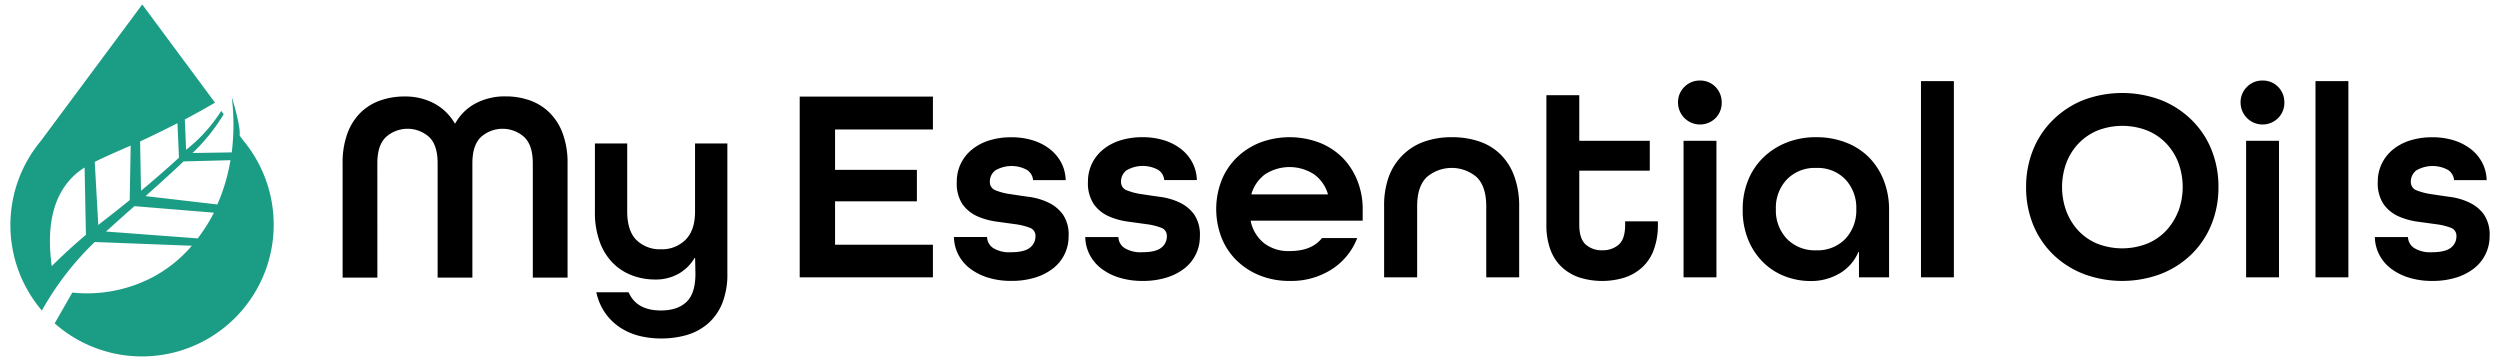 <svg xmlns="http://www.w3.org/2000/svg" viewBox="0 0 709.17 102.54"><defs><style>.cls-1{fill:#1b9c85;}</style></defs><g id="Calque_3" data-name="Calque 3"><path class="cls-1" d="M69.13,40h0L68,38.5c0-.35,0-.62,0-1-.13-3.25-2.26-10-2.26-10a64.34,64.34,0,0,1,0,15.73l-11.12.17a52.4,52.4,0,0,0,8.83-11l-.7-.93a41,41,0,0,1-2.39,3.39,42.74,42.74,0,0,1-7.57,7.63l-.36-8.61c1.06-.56,2.13-1.13,3.25-1.76,2-1.08,3.74-2.09,5.31-3L40.35,1.27,11.57,40h0a37.33,37.33,0,0,0,.31,48.09A83.08,83.08,0,0,1,23.58,72q1.65-1.77,3.31-3.35l27.53,1.06a38.23,38.23,0,0,1-11.26,9A40.18,40.18,0,0,1,20.51,83l-5,8.73A37.37,37.37,0,0,0,69.13,40ZM50.34,34.94l.42,9.79C47.21,48,43.42,51.26,40,54.12q-.13-7-.26-14C42.8,38.71,46.31,37,50.34,34.94ZM14.68,75.49l0,0C13,63.22,15.7,56.22,19,52a19.18,19.18,0,0,1,5-4.48l.37,19.09C21.29,69.22,18,72.17,14.68,75.49Zm13.2-11.67q-.51-9-1-17.9c2.71-1.39,6-2.77,10.19-4.62l-.28,15.47C32.21,60.48,28.91,63,28.91,63Zm29.31,2.29c-.31.44-.69,1-1.11,1.51l-26-1.94c1.87-1.69,4.42-4,8.05-7.2l22.55,1.85A45.26,45.26,0,0,1,57.19,66.11ZM61.65,58,41.29,55.63c4.15-3.7,7.71-6.92,10.78-9.84l13.3-.35A52,52,0,0,1,61.65,58Z"></path><polygon points="226.85 78.67 264.64 78.67 264.64 69.42 236.88 69.42 236.88 57.11 260.09 57.11 260.09 48.18 236.88 48.18 236.88 36.73 264.64 36.73 264.64 27.4 226.85 27.4 226.85 78.67"></polygon><path d="M297.33,57.43A18.22,18.22,0,0,0,292,55.86q-2.86-.39-5.37-.79A17.44,17.44,0,0,1,282.44,54a2.47,2.47,0,0,1-1.65-2.43,4,4,0,0,1,1.53-3.22,9.16,9.16,0,0,1,9-.15,3.78,3.78,0,0,1,1.73,2.9h9.25a11.35,11.35,0,0,0-1.17-4.79,12,12,0,0,0-3.1-3.84,14.91,14.91,0,0,0-4.82-2.59,20.27,20.27,0,0,0-6.35-.94,20.53,20.53,0,0,0-6.39.94,14.51,14.51,0,0,0-4.86,2.63,11.59,11.59,0,0,0-4.2,9.06A10.65,10.65,0,0,0,273,57.9a10.39,10.39,0,0,0,4.15,3.41,20,20,0,0,0,5.37,1.53l5.38.74a18.35,18.35,0,0,1,4.15,1A2.39,2.39,0,0,1,293.73,67a4,4,0,0,1-1.61,3.29q-1.61,1.26-5.37,1.26a8.64,8.64,0,0,1-5-1.18A3.84,3.84,0,0,1,280,67.23H270.6a11.45,11.45,0,0,0,1.25,5,11.76,11.76,0,0,0,3.29,3.92,16.21,16.21,0,0,0,5.1,2.59,22,22,0,0,0,6.66.94,22.39,22.39,0,0,0,6.71-.94,15.7,15.7,0,0,0,5.13-2.62A11.4,11.4,0,0,0,303.13,67a10.13,10.13,0,0,0-1.64-6.19A10.84,10.84,0,0,0,297.33,57.43Z"></path><path d="M334.57,57.43a18.22,18.22,0,0,0-5.37-1.57q-2.86-.39-5.37-.79A17.67,17.67,0,0,1,319.67,54,2.47,2.47,0,0,1,318,51.55a4,4,0,0,1,1.53-3.22,9.16,9.16,0,0,1,9-.15,3.81,3.81,0,0,1,1.73,2.9h9.25a11.22,11.22,0,0,0-1.18-4.79,11.81,11.81,0,0,0-3.09-3.84,14.91,14.91,0,0,0-4.82-2.59,20.27,20.27,0,0,0-6.35-.94,20.53,20.53,0,0,0-6.39.94,14.51,14.51,0,0,0-4.86,2.63,11.59,11.59,0,0,0-4.2,9.06,10.65,10.65,0,0,0,1.65,6.35,10.33,10.33,0,0,0,4.15,3.41,19.9,19.9,0,0,0,5.37,1.53l5.37.74a18.45,18.45,0,0,1,4.16,1A2.39,2.39,0,0,1,331,67a4,4,0,0,1-1.61,3.29c-1.08.84-2.86,1.26-5.37,1.26a8.64,8.64,0,0,1-5-1.18,3.85,3.85,0,0,1-1.77-3.13h-9.4a11.45,11.45,0,0,0,1.25,5,11.76,11.76,0,0,0,3.29,3.92,16.1,16.1,0,0,0,5.1,2.59,22,22,0,0,0,6.66.94,22.44,22.44,0,0,0,6.71-.94A15.7,15.7,0,0,0,336,76.13,11.4,11.4,0,0,0,340.37,67a10.2,10.2,0,0,0-1.64-6.19A10.84,10.84,0,0,0,334.57,57.43Z"></path><path d="M380.79,44.69a19.05,19.05,0,0,0-6.55-4.24,23.85,23.85,0,0,0-16.81,0,19.92,19.92,0,0,0-6.59,4.24,18.69,18.69,0,0,0-4.31,6.46,22.5,22.5,0,0,0,0,16.31,18.64,18.64,0,0,0,4.31,6.47,20.05,20.05,0,0,0,6.59,4.23,22.34,22.34,0,0,0,8.42,1.53,21.29,21.29,0,0,0,11.92-3.29A18.43,18.43,0,0,0,385,67.54H375q-2.91,3.69-9.18,3.68A11.28,11.28,0,0,1,358.6,69a10.86,10.86,0,0,1-3.8-6.19V62.6h31.75V59.31A21.47,21.47,0,0,0,385,51.15,19.37,19.37,0,0,0,380.79,44.69Zm-4.12,10.46H355V55a10.64,10.64,0,0,1,3.88-5.57,12.76,12.76,0,0,1,13.84,0A10.48,10.48,0,0,1,376.67,55Z"></path><path d="M425.67,43.82a15.81,15.81,0,0,0-6-3.68,23.91,23.91,0,0,0-7.83-1.22A23.25,23.25,0,0,0,404,40.18a16.31,16.31,0,0,0-6,3.72A16.71,16.71,0,0,0,394,50a23.94,23.94,0,0,0-1.37,8.5V78.67H402V58.52q0-5.57,2.67-8.23a10.9,10.9,0,0,1,14.27,0c1.78,1.78,2.66,4.52,2.66,8.23V78.67h9.34V58.52A24.28,24.28,0,0,0,429.55,50,16.63,16.63,0,0,0,425.67,43.82Z"></path><path d="M461,63.78q0,4-1.8,5.6a6.81,6.81,0,0,1-4.7,1.61,6.7,6.7,0,0,1-4.71-1.65c-1.2-1.09-1.8-3-1.8-5.56V48.41h20V39.94h-20V27h-9.33V63.78a20,20,0,0,0,1.13,7,12.75,12.75,0,0,0,3.26,5,13.63,13.63,0,0,0,5,2.94,21.55,21.55,0,0,0,12.85,0,13.63,13.63,0,0,0,5-2.94,12.62,12.62,0,0,0,3.25-5,19.78,19.78,0,0,0,1.14-7v-1H461Z"></path><rect x="477.57" y="39.94" width="9.33" height="38.73"></rect><path d="M482.2,22.85a6,6,0,0,0-4.39,1.8A6.07,6.07,0,0,0,476,29.12a6.24,6.24,0,0,0,10.63,4.39,6.05,6.05,0,0,0,1.76-4.39,6.19,6.19,0,0,0-1.76-4.47A6,6,0,0,0,482.2,22.85Z"></path><path d="M530.14,44.61a18.68,18.68,0,0,0-6.55-4.2,23,23,0,0,0-8.39-1.49,22.34,22.34,0,0,0-8.42,1.53,20,20,0,0,0-6.59,4.24,18.69,18.69,0,0,0-4.31,6.46,21.47,21.47,0,0,0-1.53,8.16,22,22,0,0,0,1.68,9,19.4,19.4,0,0,0,4.4,6.36,17.85,17.85,0,0,0,6.15,3.8,20.22,20.22,0,0,0,6.9,1.25A15.93,15.93,0,0,0,522,77.46a12.7,12.7,0,0,0,5.17-6h.16v7.21h8.54V59.62a22.58,22.58,0,0,0-1.53-8.5A19.19,19.19,0,0,0,530.14,44.61Zm-6.66,23.13A10.91,10.91,0,0,1,515.2,71a11,11,0,0,1-8.31-3.25,11.64,11.64,0,0,1-3.13-8.43,11.64,11.64,0,0,1,3.13-8.43,11,11,0,0,1,8.31-3.25,10.91,10.91,0,0,1,8.28,3.25,11.74,11.74,0,0,1,3.09,8.43A11.74,11.74,0,0,1,523.48,67.74Z"></path><rect x="544.92" y="23.01" width="9.33" height="55.66"></rect><path d="M621.67,34A26,26,0,0,0,613,28.38a31.25,31.25,0,0,0-22,0A26,26,0,0,0,582.39,34a24.89,24.89,0,0,0-5.65,8.46,27.93,27.93,0,0,0-2,10.63,27.83,27.83,0,0,0,2,10.66,25.06,25.06,0,0,0,5.65,8.43A26.11,26.11,0,0,0,591,77.69a31.25,31.25,0,0,0,22,0,26.08,26.08,0,0,0,8.66-5.56,24.89,24.89,0,0,0,5.64-8.43,27.65,27.65,0,0,0,2-10.66,27.75,27.75,0,0,0-2-10.63A24.72,24.72,0,0,0,621.67,34Zm-3.8,26a17.12,17.12,0,0,1-3.49,5.52A15.51,15.51,0,0,1,609,69.15a19.53,19.53,0,0,1-14,0,15.51,15.51,0,0,1-5.37-3.65A17.12,17.12,0,0,1,586.19,60a19.89,19.89,0,0,1,0-13.88,16.57,16.57,0,0,1,3.49-5.49A15.83,15.83,0,0,1,595.05,37a19.53,19.53,0,0,1,14,0,15.83,15.83,0,0,1,5.37,3.61,16.57,16.57,0,0,1,3.49,5.49,19.89,19.89,0,0,1,0,13.88Z"></path><rect x="637.15" y="39.94" width="9.33" height="38.73"></rect><path d="M641.78,22.85a6,6,0,0,0-4.39,1.8,6.07,6.07,0,0,0-1.81,4.47,6.24,6.24,0,0,0,10.63,4.39A6.05,6.05,0,0,0,648,29.12a6.19,6.19,0,0,0-1.76-4.47A6,6,0,0,0,641.78,22.85Z"></path><rect x="656.83" y="23.01" width="9.33" height="55.66"></rect><path d="M704.58,60.8a10.84,10.84,0,0,0-4.16-3.37,18.22,18.22,0,0,0-5.37-1.57q-2.87-.39-5.37-.79A17.67,17.67,0,0,1,685.52,54a2.47,2.47,0,0,1-1.64-2.43,4,4,0,0,1,1.53-3.22,9.16,9.16,0,0,1,9-.15,3.81,3.81,0,0,1,1.73,2.9h9.25a11.36,11.36,0,0,0-1.18-4.79,11.81,11.81,0,0,0-3.09-3.84,15,15,0,0,0-4.83-2.59,20.18,20.18,0,0,0-6.35-.94,20.62,20.62,0,0,0-6.39.94,14.71,14.71,0,0,0-4.86,2.63,11.87,11.87,0,0,0-3.09,4,11.53,11.53,0,0,0-1.1,5.06,10.65,10.65,0,0,0,1.65,6.35,10.33,10.33,0,0,0,4.15,3.41,19.8,19.8,0,0,0,5.37,1.53l5.37.74a18.45,18.45,0,0,1,4.16,1A2.4,2.4,0,0,1,696.81,67a4,4,0,0,1-1.6,3.29q-1.62,1.26-5.37,1.26a8.64,8.64,0,0,1-5-1.18,3.83,3.83,0,0,1-1.77-3.13h-9.4a11.32,11.32,0,0,0,1.25,5,11.64,11.64,0,0,0,3.29,3.92,16.1,16.1,0,0,0,5.1,2.59,22,22,0,0,0,6.66.94,22.44,22.44,0,0,0,6.71-.94,15.7,15.7,0,0,0,5.13-2.62A11.48,11.48,0,0,0,706.22,67,10.2,10.2,0,0,0,704.58,60.8Z"></path><path d="M107.05,78.75H97.19V46.32a23.91,23.91,0,0,1,1.35-8.44,16.07,16.07,0,0,1,3.7-5.89,15,15,0,0,1,5.58-3.47,20.5,20.5,0,0,1,6.94-1.15,17.51,17.51,0,0,1,8.47,2A14.82,14.82,0,0,1,129,35h.15a14.21,14.21,0,0,1,5.74-5.66,17.73,17.73,0,0,1,8.51-2,20.5,20.5,0,0,1,6.94,1.15A15.09,15.09,0,0,1,155.93,32a16.07,16.07,0,0,1,3.7,5.89A23.91,23.91,0,0,1,161,46.32V78.75h-9.86V46.32q0-5.16-2.47-7.47a9.19,9.19,0,0,0-12.21,0Q134,41.16,134,46.32V78.75h-9.86V46.32c0-3.44-.8-5.93-2.42-7.47a9.19,9.19,0,0,0-12.21,0q-2.47,2.31-2.47,7.47Z"></path><path d="M197.18,73.21H197a12.14,12.14,0,0,1-4.54,4.46,13.21,13.21,0,0,1-6.63,1.62,18.45,18.45,0,0,1-6.39-1.12A15.13,15.13,0,0,1,174,74.75a16.38,16.38,0,0,1-3.82-6A24.13,24.13,0,0,1,168.76,60V40.69h9.16V60c0,3.65.88,6.35,2.62,8.09a9.48,9.48,0,0,0,7,2.62,9.38,9.38,0,0,0,6.93-2.7c1.8-1.79,2.69-4.46,2.69-8V40.69h9.17V77.44A22.24,22.24,0,0,1,204.89,86a15.26,15.26,0,0,1-4,5.73,16.17,16.17,0,0,1-6,3.28,25.75,25.75,0,0,1-7.4,1,25.07,25.07,0,0,1-6.28-.77,17.84,17.84,0,0,1-5.39-2.39,15.81,15.81,0,0,1-4.16-4.08,16.3,16.3,0,0,1-2.5-5.86h9.16q2.24,5.16,9.17,5.16c3.13,0,5.55-.81,7.24-2.42s2.54-4.28,2.54-8Z"></path></g></svg>